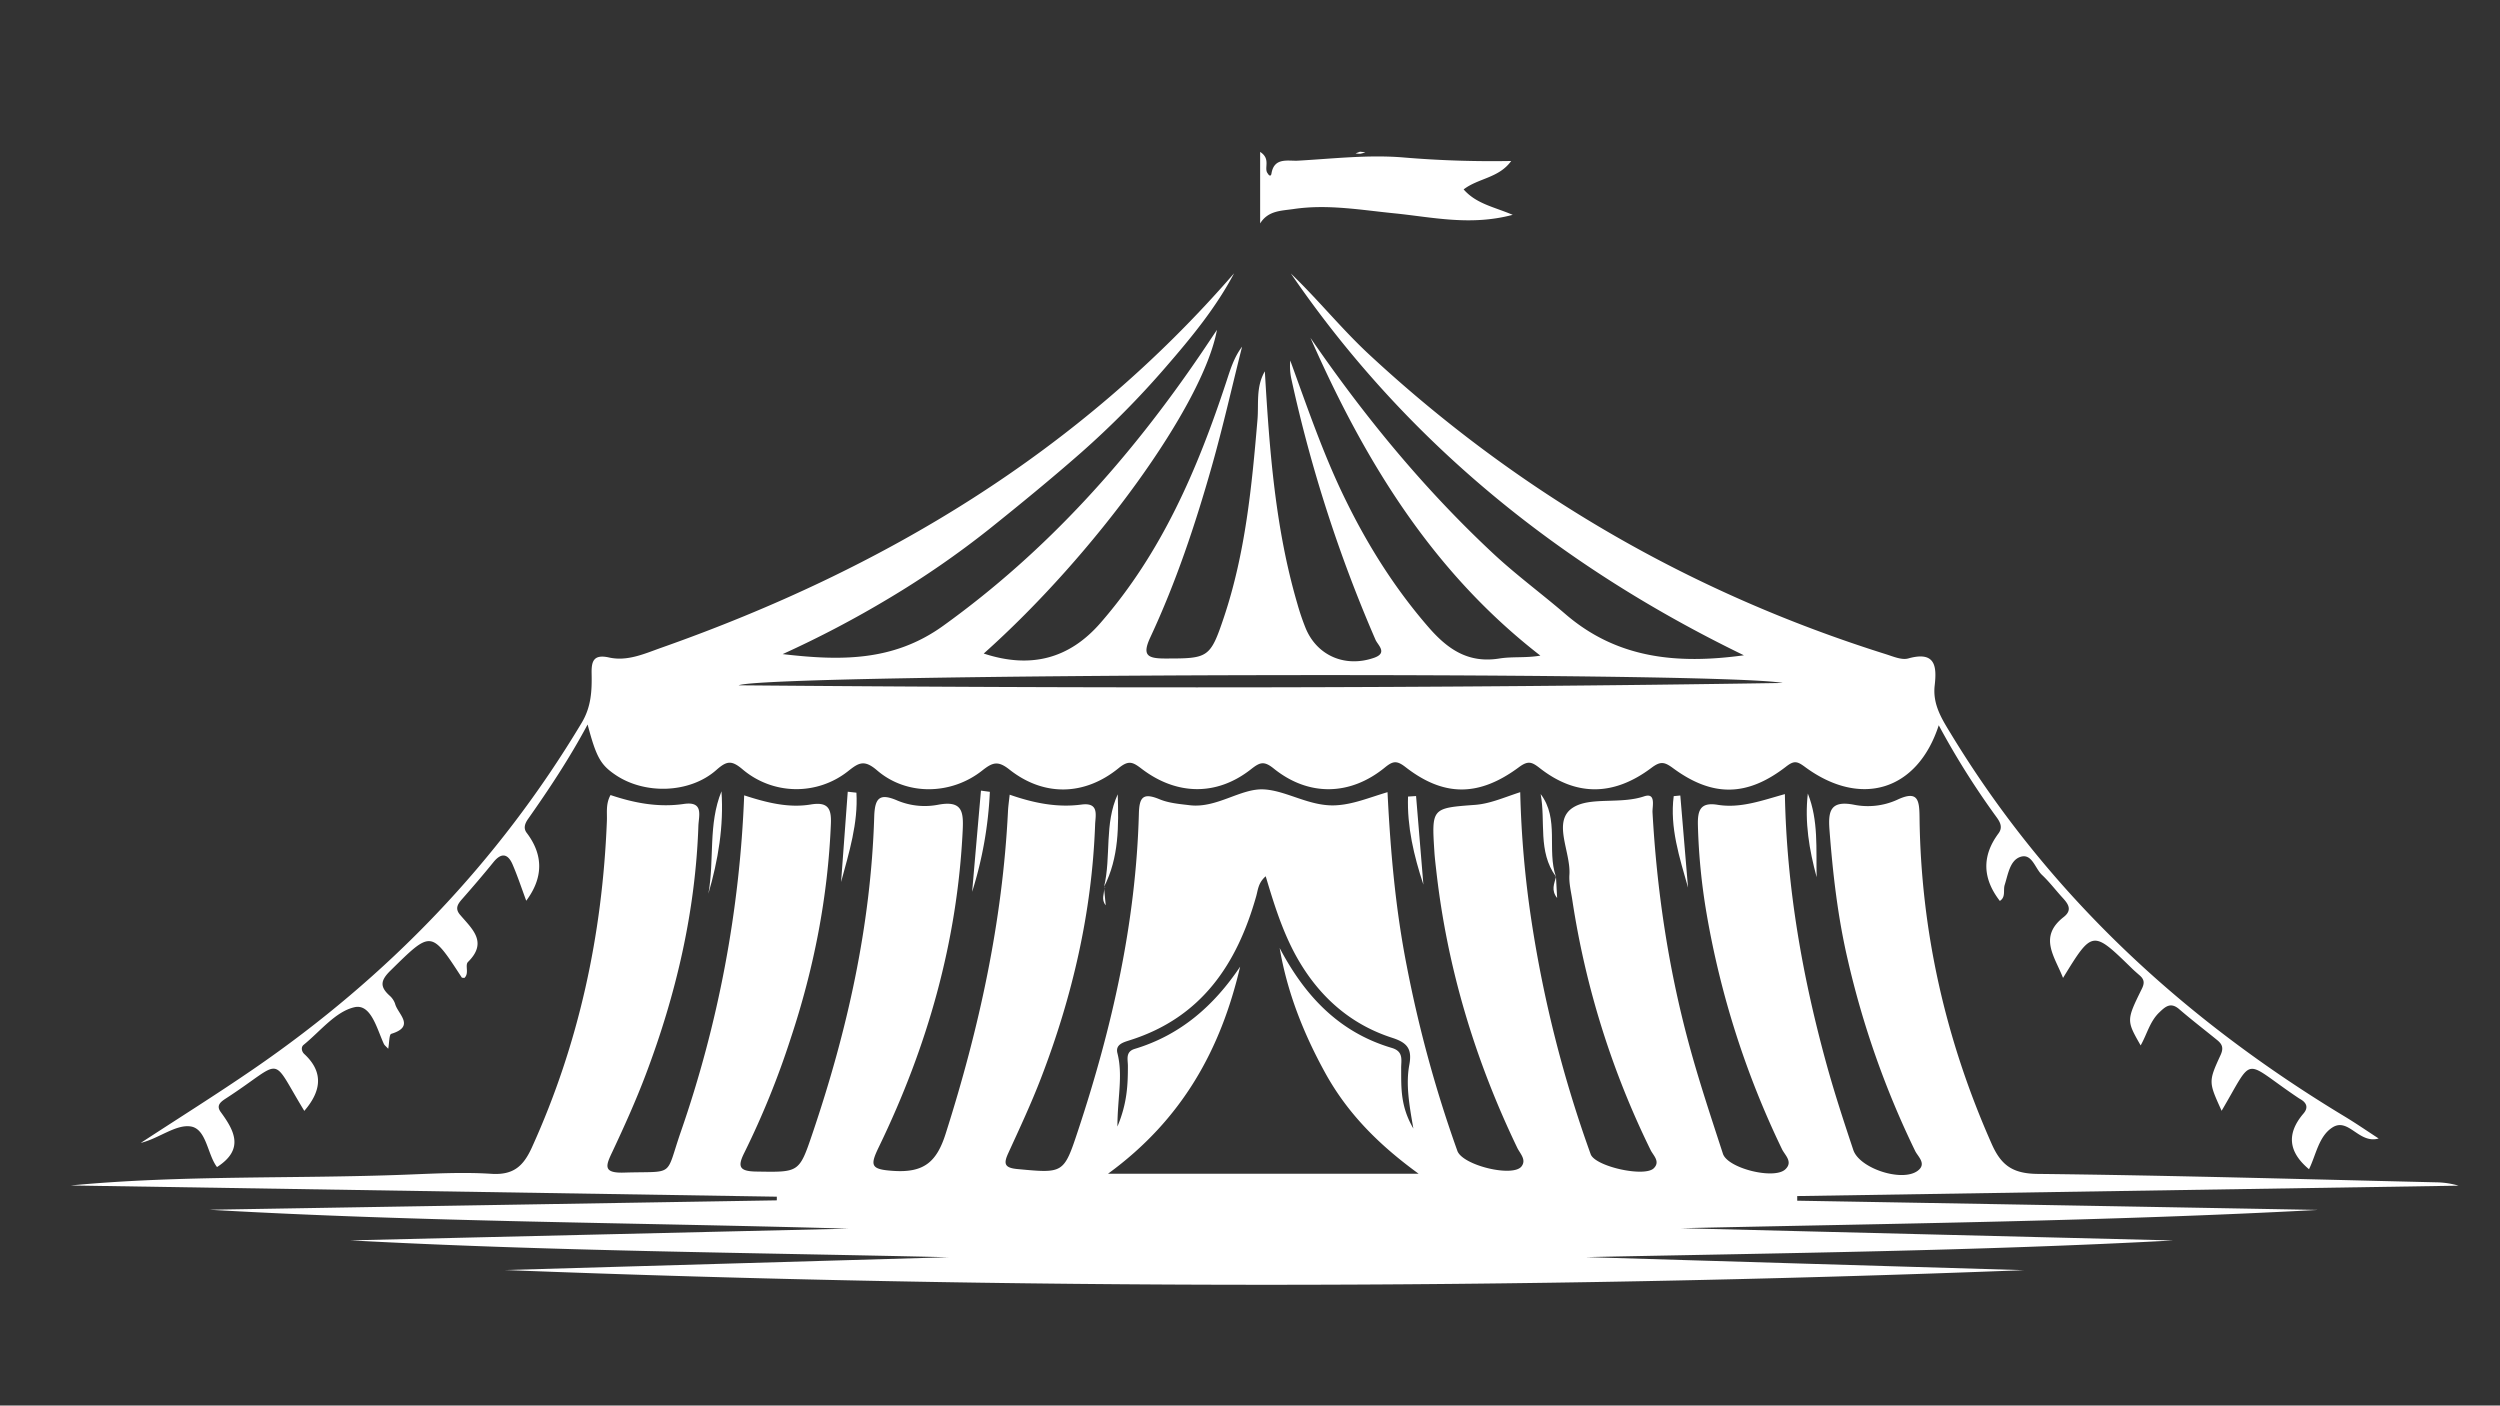 <svg id="Layer_1" data-name="Layer 1" xmlns="http://www.w3.org/2000/svg" viewBox="0 0 1366 768"><rect x="0" y="0" width="1366" height="768" fill="#333333" stroke="none"/><defs><style>.cls-1{fill:#fff;}</style></defs><path class="cls-1" d="M982,656.06v-2.53l361.38-5.68a45.57,45.57,0,0,0-12-1.82c-72.72-1.71-145.46-3.81-218.17-4.61-13.65-.17-19.87-4.83-25-16.49-25.26-57-38.69-116.45-39.38-178.6-.11-9.29-.93-14.66-12.29-9.29a38.66,38.66,0,0,1-23.67,2.64c-12.91-2.47-14,3.75-13.24,13.76,1.8,23.65,4.47,47.18,9.84,70.36a488.76,488.76,0,0,0,37,105.14c1.49,3.06,6.48,7,1.28,10.83-8.54,6.24-31.76-1.34-35.12-11.46-5-15-9.94-30.06-14.19-45.29C985,534.54,976.21,485.26,975.26,433.9c-12.61,3.51-24.28,7.86-36.7,5.85-9.51-1.56-11,3-10.83,11a337.41,337.41,0,0,0,4.77,48.55,483.53,483.53,0,0,0,41.16,128.56c1.62,3.38,6.23,7,1.79,11.11-6.11,5.68-31.45-.58-34.05-8.58-6.61-20.34-13.41-40.68-18.93-61.32-11-41-17.18-82.84-19.54-125.23-.17-3.16,2.12-11-4.64-8.7-12.91,4.33-28.81.26-38.31,5.82-12.35,7.24-1.61,24.24-2.45,37-.31,4.55.89,9.22,1.58,13.82a469,469,0,0,0,42.8,136.64c1.43,2.92,5.44,6.26,1.69,9.94-5.13,5-32.06-1-34.46-7.71a674.25,674.25,0,0,1-32.26-126.92,555.65,555.65,0,0,1-6.23-70.89c-9.36,3.07-16.68,6.36-24.79,6.95-23.61,1.73-23.63,1.8-22.11,25.62.24,3.71.71,7.41,1.12,11.1,6,52.7,21.15,102.78,44.15,150.63,1.52,3.16,5.13,6.5,2.36,10.16-4.7,6.15-32.19-.54-35.07-8.45A685.25,685.25,0,0,1,768.69,528c-6.13-31-8.94-62.43-10.55-95.16-10.33,3.07-18.91,6.73-28.42,7.19-14.27.67-26.77-8.06-39.2-8.71-12.61-.65-25.67,10.42-40.42,8.66-5.57-.67-11.44-1.14-16.53-3.27-9.06-3.74-11.05-1.12-11.29,7.95-1.6,59.49-14.64,116.91-33.29,173.25-7.76,23.46-8,23.2-33.1,20.86-7.17-.67-7.56-3-5-8.62,6.21-13.56,12.54-27.1,17.89-41,17.2-44.63,27.86-90.7,29.59-138.53.17-5.07,2.38-12.32-7.49-11-13.39,1.77-26.19-.87-39.19-5.4-.39,3.62-.8,6.37-.93,9.12C547.77,503.61,535,562,516.7,619.48c-4.93,15.51-11.93,21.4-28.61,20.29-12.52-.82-12.8-2.9-7.8-13.25,26.47-54.66,42.8-112,45.73-172.86.47-10-.11-16.36-13.15-14a38.81,38.81,0,0,1-22.35-2.16c-9.8-4.27-12.53-1.76-12.85,8.84-1.82,59.46-14.73,116.95-33.81,173.22-7.24,21.36-7.3,20.95-30.63,20.58-9.66-.13-10.25-2.94-6.39-10.57A460.21,460.21,0,0,0,432,567.51C444.7,529.3,452.37,490.22,454,450c.34-8.29-1.65-12-11.05-10.42-12.13,2-24-1-36.33-5a634.57,634.57,0,0,1-34.68,184c-8.66,25.08-2.81,21.25-31,22.13-11.54.35-10-3.74-6.41-11.24,6.54-13.91,12.87-27.94,18.3-42.3,16.6-43.83,27.15-89,28.77-135.91.17-5.39,3.1-13.56-7.82-12-13.91,2.06-27.21-.47-40.18-4.85-2.69,4.83-1.82,9.6-2,14.17-2.45,62-15.19,121.59-41,178.43-4.61,10.11-10,15.16-22.14,14.36-15.53-1-31.19-.13-46.79.47-61,2.34-122.17.13-183.1,5.9l385.88,6.13c0,.65,0,1.3,0,2Q269.4,658.42,114.34,661c116.34,6.69,232.8,7,349.25,10.33q-136.08,3.18-272.16,6.41c108.87,5.87,217.85,6.67,326.79,9.21l-242.31,7q415,16.08,830,.07-119.73-3.54-239.42-7.13c107.18-2.23,214.36-3.38,321-9.1l-269-6.69c116.1-2.6,232.16-3.81,348.12-10Q1124.34,658.51,982,656.06ZM605.41,641.33c40.77-29.72,61.69-68.21,72.2-113.14-14.3,21.32-32.54,37.35-57.56,44.91-5.18,1.56-3.79,5.72-3.77,9.23,0,10.2-.32,20.34-5.72,33.22,0-15.55,3.12-27.85,0-40.09-1.26-4.94,3.53-6,7-7.15,39.16-12.45,58.4-41.78,68.82-78.57,1-3.55,1.1-7.38,5.2-10.94,5.37,18.05,10.7,34.79,20.38,49.89,11.79,18.41,27.84,31.63,48.7,38.36,8.42,2.71,11,6.16,9.38,14.84-1.91,10.42-.18,21.12,2.23,34.75-7.24-12.33-6.59-22.66-6.67-32.91-.05-4.42,1.51-9.18-5.14-11.15-29.07-8.6-47.63-28.7-61.26-54.59,4.14,24.22,13,46.57,24.76,68s28.29,38.71,51.17,55.34Z"/><path class="cls-1" d="M104,615.46c8.86,1.19,9.27,15.36,14.58,22.22,15-9.66,9.57-19.78,2-30.11-2.77-3.79.37-5.76,3.25-7.64,32-20.82,23.39-24.14,42.44,7.06,8.62-10,11.3-20.6,0-31.07-1.45-1.34-1.95-3.74-.39-5,9.08-7.37,17.48-18.26,27.84-20.58,9-2,12.19,11.74,16,20,.36.81,1.19,1.37,2.4,2.71.61-3.2.48-7.8,1.67-8.16,13.38-4.1,3.55-10.81,2.1-16.4a10.53,10.53,0,0,0-3.12-4.57c-5.24-4.81-4.9-8.17.52-13.52,22.38-22,22.12-22.27,39,3.68.17.24.87.18,1.45.26,2.82-2.49.15-6.91,2-8.75,11-10.89,2.1-18.11-4.4-25.8-2.82-3.33-1.3-5.74,1.1-8.47,5.87-6.67,11.68-13.43,17.27-20.34,4.44-5.43,7.93-4.29,10.37,1.37,2.86,6.65,5.12,13.56,7.46,19.82,9.18-12.35,9.61-24.76.26-37.09-2-2.62-.91-5.26.8-7.69C300,431.18,311,414.65,321.07,395.87c4.68,17.74,7.06,21.95,15,27.38,16,11,40.77,10.38,55.37-2.55,5.76-5.09,8.38-5.35,14.4-.24a45.46,45.46,0,0,0,57.43,1c5.87-4.65,8.86-6.65,16-.5,16.16,13.91,40.53,13.48,57.49,0,5.66-4.46,8.56-5.41,14.8-.47,18.65,14.75,40.9,14.47,59.63-.76,5.44-4.44,7.69-3.42,12.46.22,19.28,14.79,41.24,15,59.81.43,4.87-3.81,7.06-4.85,12.54-.43,19,15.31,41.68,14.92,60.65-.55,4.46-3.63,6.52-4,11.39-.21,20.91,16.22,40,16.24,61.91,0,5.09-3.77,7.11-2.84,11.51.6,19.64,15.34,40.16,15.34,60.87-.23,4.85-3.64,7-3.38,11.69.06,21.64,16,40.55,15.75,61.85-.71,4.33-3.36,6-3.08,10.26.06,30.35,22.51,61.54,13.3,73.2-22.68a436,436,0,0,0,31.58,50.21c2.06,2.82,3.47,5.64,1.06,8.88-9.25,12.46-8.66,24.72.74,36.89,3.38-2.14,1.73-5.87,2.66-8.77,1.84-5.76,2.82-13.36,8.54-15.29,6.35-2.12,8,6.22,11.8,9.81,4.1,3.86,7.5,8.38,11.29,12.52,3.14,3.4,5.44,6.72.61,10.51-13.91,10.85-5,21.44-.37,33.29,16.09-26.23,16.09-26.23,37.84-5,1.34,1.3,2.79,2.52,4.18,3.75,2.43,2.17,2.56,4.18,1,7.28-8.47,17.2-8.34,17.26-.61,30.85,3.49-6.13,5-13.13,10.27-18.11,3.27-3.14,6.15-5.68,10.77-1.71,6.73,5.8,13.82,11.24,20.73,16.87,2.77,2.25,3.7,4.29,1.88,8.25-6.74,14.65-6.48,14.78.59,30.42,18.17-30.81,11-27.84,41.69-7.2.39.26.78.52,1.2.76,3.59,2,4.63,4.68,1.86,7.91-9.47,11.09-8.21,21.1,3,30.46,3.88-7.91,5.31-18,12.74-22.79,8.84-5.72,14.49,9.12,25.32,6-6.69-4.36-12.45-8.32-18.43-11.94-88.06-53.13-161.51-120.81-214.91-208.53-5.13-8.43-10.46-16.49-9.25-27.06,1.17-10.22.59-19-14.44-14.77-3.62,1-8.34-1.11-12.35-2.36Q870.48,307.15,748.32,193.9c-15.2-14.08-28.14-30.22-43-44.47,62.61,91.41,146,159.36,247.55,208.62-36.89,5.07-69.47,1.63-97.47-22.46-13.15-11.31-27.19-21.6-39.88-33.49-37.82-35.35-70.32-75-99.49-117.51C745.29,250.91,782,312,841.66,358.23c-7.82,1.38-15.29.43-22.42,1.58-17.15,2.75-28.37-5.18-38.86-17.29-18.26-21.08-32.84-44.25-45-69.06C723.22,248.81,714.44,222.86,705,197a32.94,32.94,0,0,0,.74,10.68A769.48,769.48,0,0,0,751.59,349.6c1.26,2.89,6.78,7.15-.75,9.8-15.71,5.5-31.11-1-37.39-16.06a127.65,127.65,0,0,1-4.51-13.21c-12.15-41.37-15.29-84-17.83-127.24-4.93,8.49-3.31,17.52-4,26.15-3.1,36.63-6.61,73.19-18.4,108.35-7.47,22.29-8.66,22.42-32.08,22.42-9.9,0-12.62-1.87-8.05-11.66,14-30,24.5-61.43,33.51-93.21,6.15-21.66,11.09-43.67,16.59-65.52-4.57,6.06-6.48,12.73-8.67,19.34-15.68,47.59-35.22,93.25-68.84,131.77-17,19.45-38.06,25-63.66,16.57,60.83-54.22,119.9-135.78,127.44-176.87-3.25,4.85-5.83,8.73-8.43,12.57C617.64,250.07,572.24,301.06,515.27,342c-27.41,19.72-56.65,19-87.63,15.41A574.47,574.47,0,0,0,486,326.75a502.52,502.52,0,0,0,54.5-37.65c16.85-13.49,33.57-27.18,49.8-41.41a485.31,485.31,0,0,0,46.48-46.9c14-16.14,27.58-32.6,37.52-51.45C589.72,247,482.79,311.07,361.49,353.87c-9.21,3.25-18.63,7.65-28.77,5.37-8.64-1.92-9.59,2.34-9.46,8.88.19,9.28-.2,18.09-5.42,26.8-45.62,76.18-105.9,138.81-179.42,189.26-20.19,13.86-41,26.88-61.52,40.31C86.6,622.15,95.92,614.37,104,615.46ZM974.08,373.17c-189.41,3-378.73,2.93-570.46,1.28C419,368,939.21,366.59,974.08,373.17Z"/><path class="cls-1" d="M706.83,114.21c18.5-2.75,36.67.52,54.95,2.34,20.8,2.08,41.62,7,64.77.83-10.33-4.38-19.91-6-26.82-13.89,8.06-6.19,19.22-6.15,26-15.53A578.23,578.23,0,0,1,767,86.05c-19.06-1.62-38.49.65-57.75,1.74-5.48.3-13.08-2-14.53,7.08-.22,1.43-1.15,1.43-2-.06-2.4-2.82,1.95-7.87-4.18-11.81v39.08C692.94,115,700.11,115.21,706.83,114.21Z"/><path class="cls-1" d="M394.22,432.37c-7.36,18-3.79,37.39-7.15,55.93C392.4,470,395.52,451.45,394.22,432.37Z"/><path class="cls-1" d="M531.18,487.29a213.8,213.8,0,0,0,9.68-54.64L536,432Q533.56,459.66,531.18,487.29Z"/><path class="cls-1" d="M610.73,434c-7.43,16.18-3.51,33.9-7.47,50.56C611.46,468.5,611.25,451.28,610.73,434Z"/><path class="cls-1" d="M603.21,484.66h0a.15.15,0,0,0,0-.1S603.23,484.64,603.21,484.66Z"/><path class="cls-1" d="M841.81,433.86c2.83,15-1.69,31.37,8.34,45.12C845.1,464.34,852.18,447.58,841.81,433.86Z"/><path class="cls-1" d="M850.21,479.07l-.06-.09a.16.16,0,0,1,0,.09Z"/><path class="cls-1" d="M459.57,481.93c4.36-16.12,9.36-32.13,8.38-48.81l-4.74-.52Q461.4,457.26,459.57,481.93Z"/><path class="cls-1" d="M992.61,479.3c-.37-15.4,1.08-31-4.81-45.71C986,449.28,988.58,464.37,992.61,479.3Z"/><path class="cls-1" d="M777.74,483.35q-2-24.21-4-48.39c-1.47.08-2.92.17-4.39.28C768.78,451.7,772.54,467.6,777.74,483.35Z"/><path class="cls-1" d="M922.34,485q-2.12-25.19-4.22-50.34l-3.6.35C912.29,452.14,917.7,468.52,922.34,485Z"/><path class="cls-1" d="M743.3,84a15.71,15.71,0,0,0,2.75-.8l-2.94-.3-2.43.91A12.31,12.31,0,0,0,743.3,84Z"/><path class="cls-1" d="M850.82,490.67c-.23-4.29-.43-7.89-.62-11.48,0,0,0-.11,0-.07v0s0,0,0-.06c-.95,0-1.3,0-.95,0,0,0,.33,0,.95.09C849.26,482.83,847.4,486.44,850.82,490.67Z"/><path class="cls-1" d="M604.17,494.65c-.33-3.47-.61-6.37-.89-9.25C603.52,488.32,601.46,491.33,604.17,494.65Z"/><path class="cls-1" d="M603.23,484.66a.13.13,0,0,1,0,.09v0h0l1.36-.06Z"/><path class="cls-1" d="M603.24,484.93a.66.66,0,0,1,0-.14v.07A.2.2,0,0,0,603.24,484.93Z"/><path class="cls-1" d="M603.24,484.93a3.59,3.59,0,0,0,0,.47A2.48,2.48,0,0,0,603.24,484.93Z"/></svg>